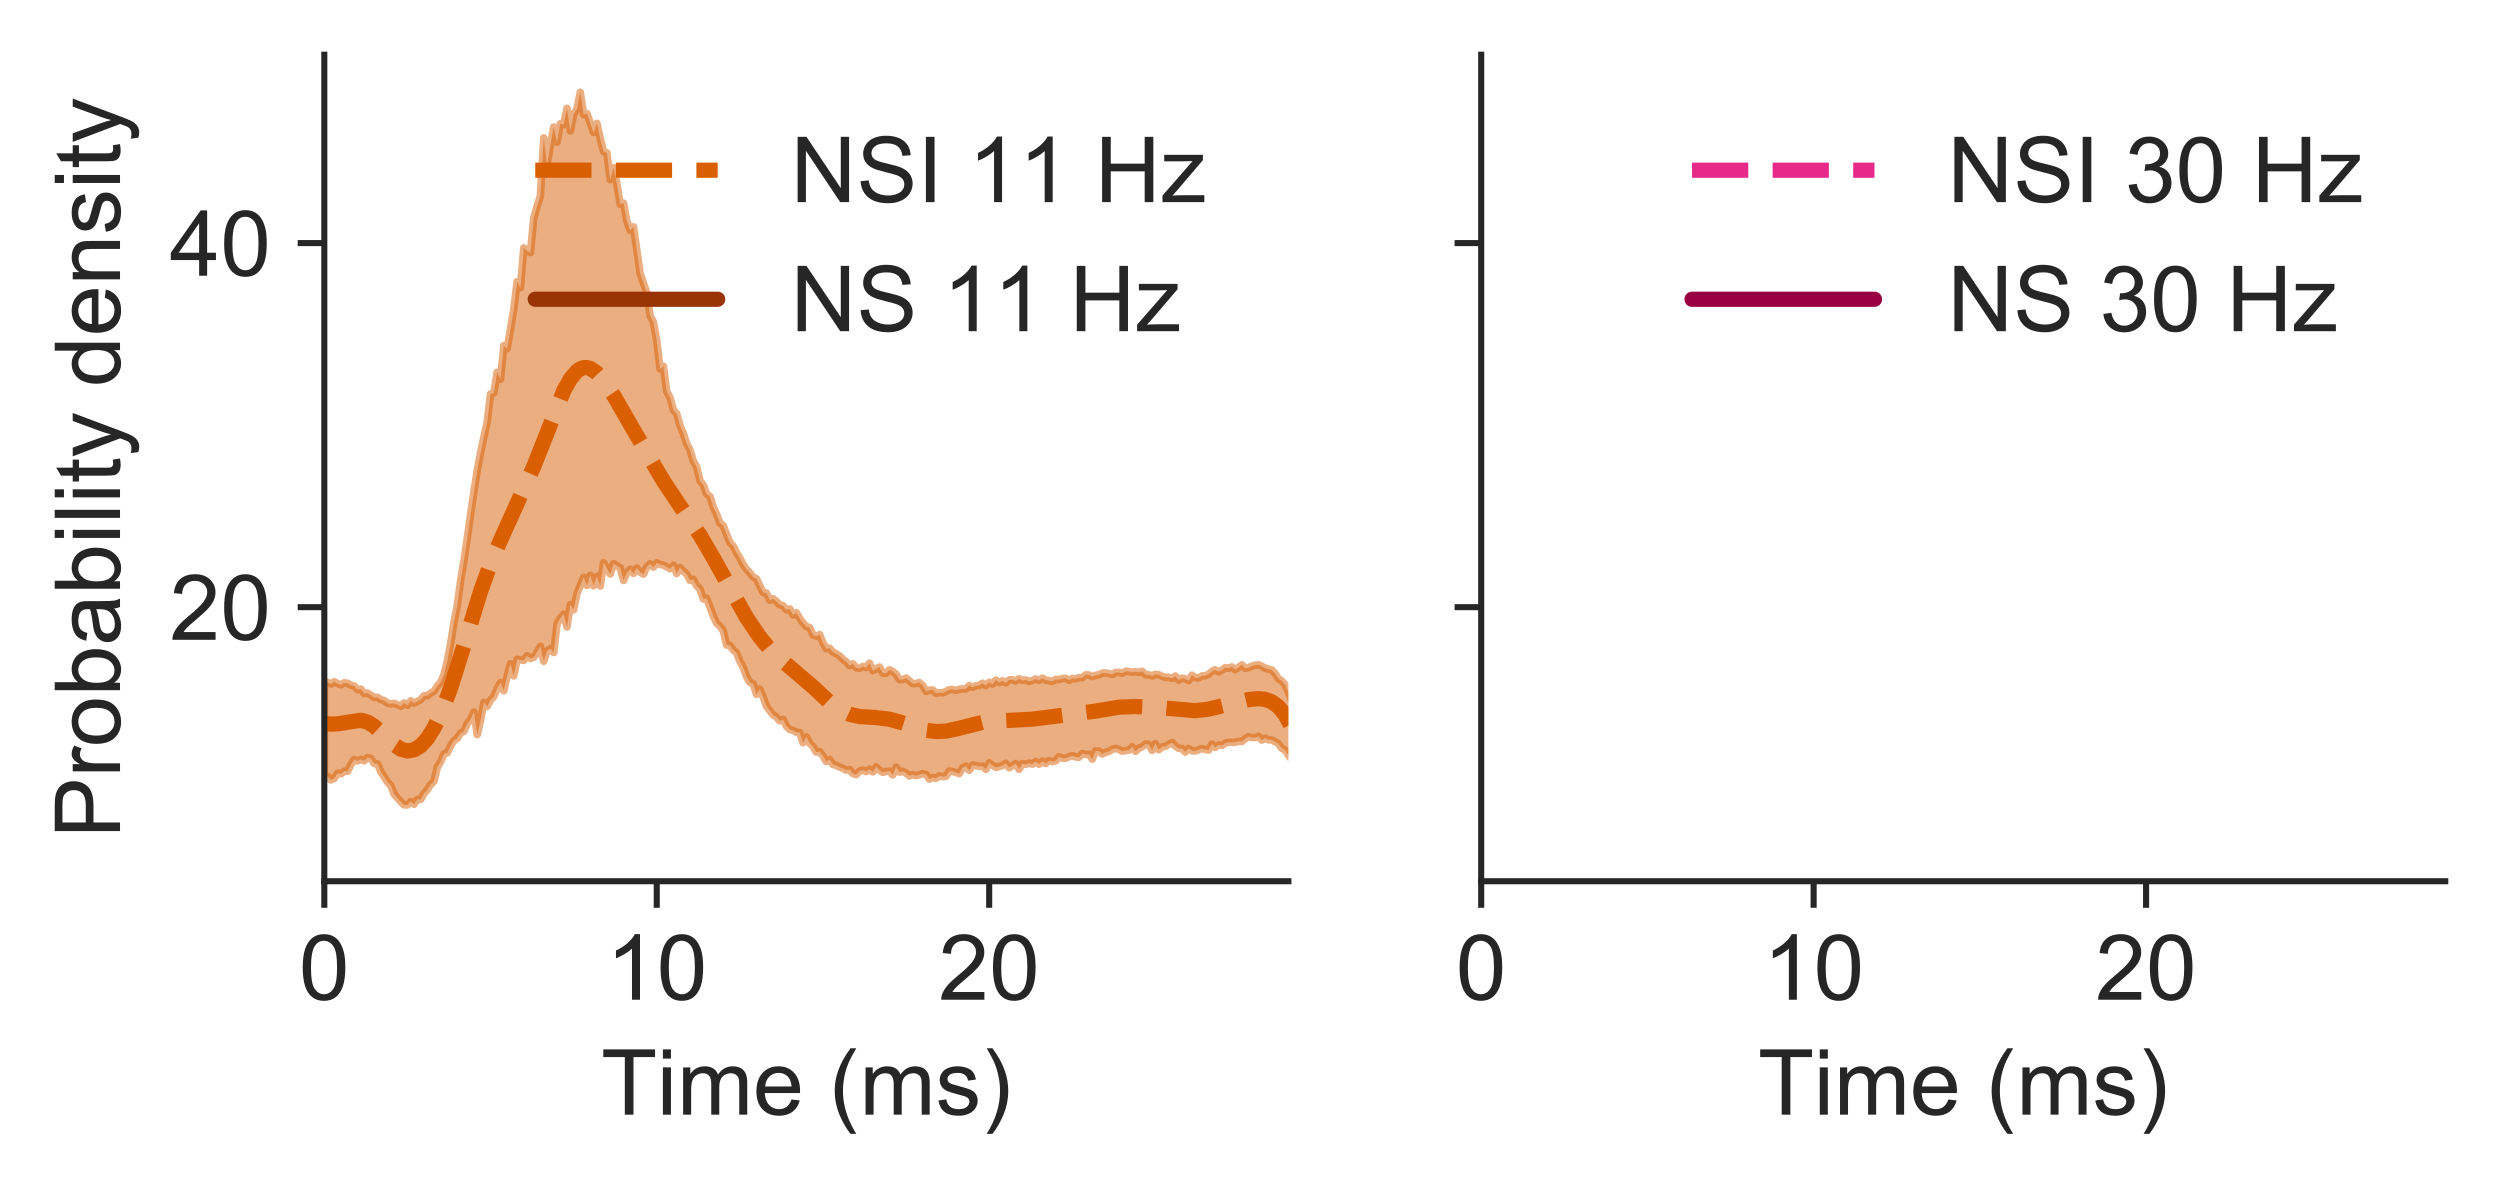 <?xml version="1.0" encoding="utf-8" standalone="no"?>
<!DOCTYPE svg PUBLIC "-//W3C//DTD SVG 1.1//EN"
  "http://www.w3.org/Graphics/SVG/1.1/DTD/svg11.dtd">
<!-- Created with matplotlib (https://matplotlib.org/) -->
<svg height="156.356pt" version="1.1" viewBox="0 0 328.861 156.356" width="328.861pt" xmlns="http://www.w3.org/2000/svg" xmlns:xlink="http://www.w3.org/1999/xlink">
 <defs>
  <style type="text/css">
*{stroke-linecap:butt;stroke-linejoin:round;}
  </style>
 </defs>
 <g id="figure_1">
  <g id="patch_1">
   <path d="M 0 156.356 
L 328.861 156.356 
L 328.861 0 
L 0 0 
z
" style="fill:none;"/>
  </g>
  <g id="axes_1">
   <g id="patch_2">
    <path d="M 42.661 115.92 
L 169.479 115.92 
L 169.479 7.2 
L 42.661 7.2 
z
" style="fill:none;"/>
   </g>
   <g id="matplotlib.axis_1">
    <g id="xtick_1">
     <g id="line2d_1">
      <defs>
       <path d="M 0 0 
L 0 3.5 
" id="m1fceb3ddfd" style="stroke:#262626;stroke-width:0.8;"/>
      </defs>
      <g>
       <use style="fill:#262626;stroke:#262626;stroke-width:0.8;" x="42.661" xlink:href="#m1fceb3ddfd" y="115.92"/>
      </g>
     </g>
     <g id="text_1">
      <!-- 0 -->
      <defs>
       <path d="M 4.156 35.297 
Q 4.156 48 6.766 55.734 
Q 9.375 63.484 14.516 67.672 
Q 19.672 71.875 27.484 71.875 
Q 33.25 71.875 37.594 69.547 
Q 41.938 67.234 44.766 62.859 
Q 47.609 58.5 49.219 52.219 
Q 50.828 45.953 50.828 35.297 
Q 50.828 22.703 48.234 14.969 
Q 45.656 7.234 40.5 3 
Q 35.359 -1.219 27.484 -1.219 
Q 17.141 -1.219 11.234 6.203 
Q 4.156 15.141 4.156 35.297 
z
M 13.188 35.297 
Q 13.188 17.672 17.312 11.828 
Q 21.438 6 27.484 6 
Q 33.547 6 37.672 11.859 
Q 41.797 17.719 41.797 35.297 
Q 41.797 52.984 37.672 58.781 
Q 33.547 64.594 27.391 64.594 
Q 21.344 64.594 17.719 59.469 
Q 13.188 52.938 13.188 35.297 
z
" id="ArialMT-48"/>
      </defs>
      <g style="fill:#262626;" transform="translate(39.325 131.509)scale(0.12 -0.12)">
       <use xlink:href="#ArialMT-48"/>
      </g>
     </g>
    </g>
    <g id="xtick_2">
     <g id="line2d_2">
      <g>
       <use style="fill:#262626;stroke:#262626;stroke-width:0.8;" x="86.392" xlink:href="#m1fceb3ddfd" y="115.92"/>
      </g>
     </g>
     <g id="text_2">
      <!-- 10 -->
      <defs>
       <path d="M 37.25 0 
L 28.469 0 
L 28.469 56 
Q 25.297 52.984 20.141 49.953 
Q 14.984 46.922 10.891 45.406 
L 10.891 53.906 
Q 18.266 57.375 23.781 62.297 
Q 29.297 67.234 31.594 71.875 
L 37.25 71.875 
z
" id="ArialMT-49"/>
      </defs>
      <g style="fill:#262626;" transform="translate(79.719 131.509)scale(0.12 -0.12)">
       <use xlink:href="#ArialMT-49"/>
       <use x="55.615" xlink:href="#ArialMT-48"/>
      </g>
     </g>
    </g>
    <g id="xtick_3">
     <g id="line2d_3">
      <g>
       <use style="fill:#262626;stroke:#262626;stroke-width:0.8;" x="130.122" xlink:href="#m1fceb3ddfd" y="115.92"/>
      </g>
     </g>
     <g id="text_3">
      <!-- 20 -->
      <defs>
       <path d="M 50.344 8.453 
L 50.344 0 
L 3.031 0 
Q 2.938 3.172 4.047 6.109 
Q 5.859 10.938 9.828 15.625 
Q 13.812 20.312 21.344 26.469 
Q 33.016 36.031 37.109 41.625 
Q 41.219 47.219 41.219 52.203 
Q 41.219 57.422 37.469 61 
Q 33.734 64.594 27.734 64.594 
Q 21.391 64.594 17.578 60.781 
Q 13.766 56.984 13.719 50.25 
L 4.688 51.172 
Q 5.609 61.281 11.656 66.578 
Q 17.719 71.875 27.938 71.875 
Q 38.234 71.875 44.234 66.156 
Q 50.25 60.453 50.25 52 
Q 50.25 47.703 48.484 43.547 
Q 46.734 39.406 42.656 34.812 
Q 38.578 30.219 29.109 22.219 
Q 21.188 15.578 18.938 13.203 
Q 16.703 10.844 15.234 8.453 
z
" id="ArialMT-50"/>
      </defs>
      <g style="fill:#262626;" transform="translate(123.449 131.509)scale(0.12 -0.12)">
       <use xlink:href="#ArialMT-50"/>
       <use x="55.615" xlink:href="#ArialMT-48"/>
      </g>
     </g>
    </g>
    <g id="text_4">
     <!-- Time (ms) -->
     <defs>
      <path d="M 25.922 0 
L 25.922 63.141 
L 2.344 63.141 
L 2.344 71.578 
L 59.078 71.578 
L 59.078 63.141 
L 35.406 63.141 
L 35.406 0 
z
" id="ArialMT-84"/>
      <path d="M 6.641 61.469 
L 6.641 71.578 
L 15.438 71.578 
L 15.438 61.469 
z
M 6.641 0 
L 6.641 51.859 
L 15.438 51.859 
L 15.438 0 
z
" id="ArialMT-105"/>
      <path d="M 6.594 0 
L 6.594 51.859 
L 14.453 51.859 
L 14.453 44.578 
Q 16.891 48.391 20.938 50.703 
Q 25 53.031 30.172 53.031 
Q 35.938 53.031 39.625 50.641 
Q 43.312 48.25 44.828 43.953 
Q 50.984 53.031 60.844 53.031 
Q 68.562 53.031 72.703 48.75 
Q 76.859 44.484 76.859 35.594 
L 76.859 0 
L 68.109 0 
L 68.109 32.672 
Q 68.109 37.938 67.25 40.25 
Q 66.406 42.578 64.156 43.984 
Q 61.922 45.406 58.891 45.406 
Q 53.422 45.406 49.797 41.766 
Q 46.188 38.141 46.188 30.125 
L 46.188 0 
L 37.406 0 
L 37.406 33.688 
Q 37.406 39.547 35.25 42.469 
Q 33.109 45.406 28.219 45.406 
Q 24.516 45.406 21.359 43.453 
Q 18.219 41.5 16.797 37.734 
Q 15.375 33.984 15.375 26.906 
L 15.375 0 
z
" id="ArialMT-109"/>
      <path d="M 42.094 16.703 
L 51.172 15.578 
Q 49.031 7.625 43.219 3.219 
Q 37.406 -1.172 28.375 -1.172 
Q 17 -1.172 10.328 5.828 
Q 3.656 12.844 3.656 25.484 
Q 3.656 38.578 10.391 45.797 
Q 17.141 53.031 27.875 53.031 
Q 38.281 53.031 44.875 45.953 
Q 51.469 38.875 51.469 26.031 
Q 51.469 25.25 51.422 23.688 
L 12.75 23.688 
Q 13.234 15.141 17.578 10.594 
Q 21.922 6.062 28.422 6.062 
Q 33.25 6.062 36.672 8.594 
Q 40.094 11.141 42.094 16.703 
z
M 13.234 30.906 
L 42.188 30.906 
Q 41.609 37.453 38.875 40.719 
Q 34.672 45.797 27.984 45.797 
Q 21.922 45.797 17.797 41.75 
Q 13.672 37.703 13.234 30.906 
z
" id="ArialMT-101"/>
      <path id="ArialMT-32"/>
      <path d="M 23.391 -21.047 
Q 16.109 -11.859 11.078 0.438 
Q 6.062 12.75 6.062 25.922 
Q 6.062 37.547 9.812 48.188 
Q 14.203 60.547 23.391 72.797 
L 29.688 72.797 
Q 23.781 62.641 21.875 58.297 
Q 18.891 51.562 17.188 44.234 
Q 15.094 35.109 15.094 25.875 
Q 15.094 2.391 29.688 -21.047 
z
" id="ArialMT-40"/>
      <path d="M 3.078 15.484 
L 11.766 16.844 
Q 12.5 11.625 15.844 8.844 
Q 19.188 6.062 25.203 6.062 
Q 31.25 6.062 34.172 8.516 
Q 37.109 10.984 37.109 14.312 
Q 37.109 17.281 34.516 19 
Q 32.719 20.172 25.531 21.969 
Q 15.875 24.422 12.141 26.203 
Q 8.406 27.984 6.469 31.125 
Q 4.547 34.281 4.547 38.094 
Q 4.547 41.547 6.125 44.5 
Q 7.719 47.469 10.453 49.422 
Q 12.5 50.922 16.031 51.969 
Q 19.578 53.031 23.641 53.031 
Q 29.734 53.031 34.344 51.266 
Q 38.969 49.516 41.156 46.5 
Q 43.359 43.5 44.188 38.484 
L 35.594 37.312 
Q 35.016 41.312 32.203 43.547 
Q 29.391 45.797 24.266 45.797 
Q 18.219 45.797 15.625 43.797 
Q 13.031 41.797 13.031 39.109 
Q 13.031 37.406 14.109 36.031 
Q 15.188 34.625 17.484 33.688 
Q 18.797 33.203 25.25 31.453 
Q 34.578 28.953 38.25 27.359 
Q 41.938 25.781 44.031 22.75 
Q 46.141 19.734 46.141 15.234 
Q 46.141 10.844 43.578 6.953 
Q 41.016 3.078 36.172 0.953 
Q 31.344 -1.172 25.25 -1.172 
Q 15.141 -1.172 9.844 3.031 
Q 4.547 7.234 3.078 15.484 
z
" id="ArialMT-115"/>
      <path d="M 12.359 -21.047 
L 6.062 -21.047 
Q 20.656 2.391 20.656 25.875 
Q 20.656 35.062 18.562 44.094 
Q 16.891 51.422 13.922 58.156 
Q 12.016 62.547 6.062 72.797 
L 12.359 72.797 
Q 21.531 60.547 25.922 48.188 
Q 29.688 37.547 29.688 25.922 
Q 29.688 12.75 24.625 0.438 
Q 19.578 -11.859 12.359 -21.047 
z
" id="ArialMT-41"/>
     </defs>
     <g style="fill:#262626;" transform="translate(79.081 146.63)scale(0.12 -0.12)">
      <use xlink:href="#ArialMT-84"/>
      <use x="61.037" xlink:href="#ArialMT-105"/>
      <use x="83.254" xlink:href="#ArialMT-109"/>
      <use x="166.555" xlink:href="#ArialMT-101"/>
      <use x="222.17" xlink:href="#ArialMT-32"/>
      <use x="249.953" xlink:href="#ArialMT-40"/>
      <use x="283.254" xlink:href="#ArialMT-109"/>
      <use x="366.555" xlink:href="#ArialMT-115"/>
      <use x="416.555" xlink:href="#ArialMT-41"/>
     </g>
    </g>
   </g>
   <g id="matplotlib.axis_2">
    <g id="ytick_1">
     <g id="line2d_4">
      <defs>
       <path d="M 0 0 
L -3.5 0 
" id="med0468193b" style="stroke:#262626;stroke-width:0.8;"/>
      </defs>
      <g>
       <use style="fill:#262626;stroke:#262626;stroke-width:0.8;" x="42.661" xlink:href="#med0468193b" y="79.867"/>
      </g>
     </g>
     <g id="text_5">
      <!-- 20 -->
      <g style="fill:#262626;" transform="translate(22.315 84.162)scale(0.12 -0.12)">
       <use xlink:href="#ArialMT-50"/>
       <use x="55.615" xlink:href="#ArialMT-48"/>
      </g>
     </g>
    </g>
    <g id="ytick_2">
     <g id="line2d_5">
      <g>
       <use style="fill:#262626;stroke:#262626;stroke-width:0.8;" x="42.661" xlink:href="#med0468193b" y="31.975"/>
      </g>
     </g>
     <g id="text_6">
      <!-- 40 -->
      <defs>
       <path d="M 32.328 0 
L 32.328 17.141 
L 1.266 17.141 
L 1.266 25.203 
L 33.938 71.578 
L 41.109 71.578 
L 41.109 25.203 
L 50.781 25.203 
L 50.781 17.141 
L 41.109 17.141 
L 41.109 0 
z
M 32.328 25.203 
L 32.328 57.469 
L 9.906 25.203 
z
" id="ArialMT-52"/>
      </defs>
      <g style="fill:#262626;" transform="translate(22.315 36.27)scale(0.12 -0.12)">
       <use xlink:href="#ArialMT-52"/>
       <use x="55.615" xlink:href="#ArialMT-48"/>
      </g>
     </g>
    </g>
    <g id="text_7">
     <!-- Probability density -->
     <defs>
      <path d="M 7.719 0 
L 7.719 71.578 
L 34.719 71.578 
Q 41.844 71.578 45.609 70.906 
Q 50.875 70.016 54.438 67.547 
Q 58.016 65.094 60.188 60.641 
Q 62.359 56.203 62.359 50.875 
Q 62.359 41.75 56.547 35.422 
Q 50.734 29.109 35.547 29.109 
L 17.188 29.109 
L 17.188 0 
z
M 17.188 37.547 
L 35.688 37.547 
Q 44.875 37.547 48.734 40.969 
Q 52.594 44.391 52.594 50.594 
Q 52.594 55.078 50.312 58.266 
Q 48.047 61.469 44.344 62.5 
Q 41.938 63.141 35.5 63.141 
L 17.188 63.141 
z
" id="ArialMT-80"/>
      <path d="M 6.5 0 
L 6.5 51.859 
L 14.406 51.859 
L 14.406 44 
Q 17.438 49.516 20 51.266 
Q 22.562 53.031 25.641 53.031 
Q 30.078 53.031 34.672 50.203 
L 31.641 42.047 
Q 28.422 43.953 25.203 43.953 
Q 22.312 43.953 20.016 42.219 
Q 17.719 40.484 16.75 37.406 
Q 15.281 32.719 15.281 27.156 
L 15.281 0 
z
" id="ArialMT-114"/>
      <path d="M 3.328 25.922 
Q 3.328 40.328 11.328 47.266 
Q 18.016 53.031 27.641 53.031 
Q 38.328 53.031 45.109 46.016 
Q 51.906 39.016 51.906 26.656 
Q 51.906 16.656 48.906 10.906 
Q 45.906 5.172 40.156 2 
Q 34.422 -1.172 27.641 -1.172 
Q 16.75 -1.172 10.031 5.812 
Q 3.328 12.797 3.328 25.922 
z
M 12.359 25.922 
Q 12.359 15.969 16.703 11.016 
Q 21.047 6.062 27.641 6.062 
Q 34.188 6.062 38.531 11.031 
Q 42.875 16.016 42.875 26.219 
Q 42.875 35.844 38.5 40.797 
Q 34.125 45.75 27.641 45.75 
Q 21.047 45.75 16.703 40.812 
Q 12.359 35.891 12.359 25.922 
z
" id="ArialMT-111"/>
      <path d="M 14.703 0 
L 6.547 0 
L 6.547 71.578 
L 15.328 71.578 
L 15.328 46.047 
Q 20.906 53.031 29.547 53.031 
Q 34.328 53.031 38.594 51.094 
Q 42.875 49.172 45.625 45.672 
Q 48.391 42.188 49.953 37.25 
Q 51.516 32.328 51.516 26.703 
Q 51.516 13.375 44.922 6.094 
Q 38.328 -1.172 29.109 -1.172 
Q 19.922 -1.172 14.703 6.5 
z
M 14.594 26.312 
Q 14.594 17 17.141 12.844 
Q 21.297 6.062 28.375 6.062 
Q 34.125 6.062 38.328 11.062 
Q 42.531 16.062 42.531 25.984 
Q 42.531 36.141 38.5 40.969 
Q 34.469 45.797 28.766 45.797 
Q 23 45.797 18.797 40.797 
Q 14.594 35.797 14.594 26.312 
z
" id="ArialMT-98"/>
      <path d="M 40.438 6.391 
Q 35.547 2.25 31.031 0.531 
Q 26.516 -1.172 21.344 -1.172 
Q 12.797 -1.172 8.203 3 
Q 3.609 7.172 3.609 13.672 
Q 3.609 17.484 5.344 20.625 
Q 7.078 23.781 9.891 25.688 
Q 12.703 27.594 16.219 28.562 
Q 18.797 29.25 24.031 29.891 
Q 34.672 31.156 39.703 32.906 
Q 39.75 34.719 39.75 35.203 
Q 39.75 40.578 37.25 42.781 
Q 33.891 45.75 27.25 45.75 
Q 21.047 45.75 18.094 43.578 
Q 15.141 41.406 13.719 35.891 
L 5.125 37.062 
Q 6.297 42.578 8.984 45.969 
Q 11.672 49.359 16.75 51.188 
Q 21.828 53.031 28.516 53.031 
Q 35.156 53.031 39.297 51.469 
Q 43.453 49.906 45.406 47.531 
Q 47.359 45.172 48.141 41.547 
Q 48.578 39.312 48.578 33.453 
L 48.578 21.734 
Q 48.578 9.469 49.141 6.219 
Q 49.703 2.984 51.375 0 
L 42.188 0 
Q 40.828 2.734 40.438 6.391 
z
M 39.703 26.031 
Q 34.906 24.078 25.344 22.703 
Q 19.922 21.922 17.672 20.938 
Q 15.438 19.969 14.203 18.094 
Q 12.984 16.219 12.984 13.922 
Q 12.984 10.406 15.641 8.062 
Q 18.312 5.719 23.438 5.719 
Q 28.516 5.719 32.469 7.938 
Q 36.422 10.156 38.281 14.016 
Q 39.703 17 39.703 22.797 
z
" id="ArialMT-97"/>
      <path d="M 6.391 0 
L 6.391 71.578 
L 15.188 71.578 
L 15.188 0 
z
" id="ArialMT-108"/>
      <path d="M 25.781 7.859 
L 27.047 0.094 
Q 23.344 -0.688 20.406 -0.688 
Q 15.625 -0.688 12.984 0.828 
Q 10.359 2.344 9.281 4.812 
Q 8.203 7.281 8.203 15.188 
L 8.203 45.016 
L 1.766 45.016 
L 1.766 51.859 
L 8.203 51.859 
L 8.203 64.703 
L 16.938 69.969 
L 16.938 51.859 
L 25.781 51.859 
L 25.781 45.016 
L 16.938 45.016 
L 16.938 14.703 
Q 16.938 10.938 17.406 9.859 
Q 17.875 8.797 18.922 8.156 
Q 19.969 7.516 21.922 7.516 
Q 23.391 7.516 25.781 7.859 
z
" id="ArialMT-116"/>
      <path d="M 6.203 -19.969 
L 5.219 -11.719 
Q 8.109 -12.5 10.25 -12.5 
Q 13.188 -12.5 14.938 -11.516 
Q 16.703 -10.547 17.828 -8.797 
Q 18.656 -7.469 20.516 -2.25 
Q 20.75 -1.516 21.297 -0.094 
L 1.609 51.859 
L 11.078 51.859 
L 21.875 21.828 
Q 23.969 16.109 25.641 9.812 
Q 27.156 15.875 29.25 21.625 
L 40.328 51.859 
L 49.125 51.859 
L 29.391 -0.875 
Q 26.219 -9.422 24.469 -12.641 
Q 22.125 -17 19.094 -19.016 
Q 16.062 -21.047 11.859 -21.047 
Q 9.328 -21.047 6.203 -19.969 
z
" id="ArialMT-121"/>
      <path d="M 40.234 0 
L 40.234 6.547 
Q 35.297 -1.172 25.734 -1.172 
Q 19.531 -1.172 14.328 2.25 
Q 9.125 5.672 6.266 11.797 
Q 3.422 17.922 3.422 25.875 
Q 3.422 33.641 6 39.969 
Q 8.594 46.297 13.766 49.656 
Q 18.953 53.031 25.344 53.031 
Q 30.031 53.031 33.688 51.047 
Q 37.359 49.078 39.656 45.906 
L 39.656 71.578 
L 48.391 71.578 
L 48.391 0 
z
M 12.453 25.875 
Q 12.453 15.922 16.641 10.984 
Q 20.844 6.062 26.562 6.062 
Q 32.328 6.062 36.344 10.766 
Q 40.375 15.484 40.375 25.141 
Q 40.375 35.797 36.266 40.766 
Q 32.172 45.75 26.172 45.75 
Q 20.312 45.75 16.375 40.969 
Q 12.453 36.188 12.453 25.875 
z
" id="ArialMT-100"/>
      <path d="M 6.594 0 
L 6.594 51.859 
L 14.5 51.859 
L 14.5 44.484 
Q 20.219 53.031 31 53.031 
Q 35.688 53.031 39.625 51.344 
Q 43.562 49.656 45.516 46.922 
Q 47.469 44.188 48.25 40.438 
Q 48.734 37.984 48.734 31.891 
L 48.734 0 
L 39.938 0 
L 39.938 31.547 
Q 39.938 36.922 38.906 39.578 
Q 37.891 42.234 35.281 43.812 
Q 32.672 45.406 29.156 45.406 
Q 23.531 45.406 19.453 41.844 
Q 15.375 38.281 15.375 28.328 
L 15.375 0 
z
" id="ArialMT-110"/>
     </defs>
     <g style="fill:#262626;" transform="translate(15.789 110.249)rotate(-90)scale(0.12 -0.12)">
      <use xlink:href="#ArialMT-80"/>
      <use x="66.699" xlink:href="#ArialMT-114"/>
      <use x="100" xlink:href="#ArialMT-111"/>
      <use x="155.615" xlink:href="#ArialMT-98"/>
      <use x="211.23" xlink:href="#ArialMT-97"/>
      <use x="266.846" xlink:href="#ArialMT-98"/>
      <use x="322.461" xlink:href="#ArialMT-105"/>
      <use x="344.678" xlink:href="#ArialMT-108"/>
      <use x="366.895" xlink:href="#ArialMT-105"/>
      <use x="389.111" xlink:href="#ArialMT-116"/>
      <use x="416.895" xlink:href="#ArialMT-121"/>
      <use x="466.895" xlink:href="#ArialMT-32"/>
      <use x="494.678" xlink:href="#ArialMT-100"/>
      <use x="550.293" xlink:href="#ArialMT-101"/>
      <use x="605.908" xlink:href="#ArialMT-110"/>
      <use x="661.523" xlink:href="#ArialMT-115"/>
      <use x="711.523" xlink:href="#ArialMT-105"/>
      <use x="733.74" xlink:href="#ArialMT-116"/>
      <use x="761.523" xlink:href="#ArialMT-121"/>
     </g>
    </g>
   </g>
   <g id="PolyCollection_1">
    <defs>
     <path d="M 42.661 -66.681 
L 42.661 -54.287 
L 43.099 -54.219 
L 43.536 -53.767 
L 43.973 -53.974 
L 44.41 -54.649 
L 44.848 -54.562 
L 45.285 -54.904 
L 45.722 -54.895 
L 46.16 -55.792 
L 46.597 -56.453 
L 47.034 -56.255 
L 47.472 -56.456 
L 47.909 -56.275 
L 48.346 -56.721 
L 48.784 -56.582 
L 49.221 -55.919 
L 49.658 -55.887 
L 50.095 -54.83 
L 50.533 -54.177 
L 50.97 -53.475 
L 51.407 -53.026 
L 51.845 -51.895 
L 52.282 -51.391 
L 52.719 -50.894 
L 53.157 -50.474 
L 53.594 -50.466 
L 54.031 -50.904 
L 54.468 -50.562 
L 54.906 -51.186 
L 55.343 -51.209 
L 55.78 -51.979 
L 56.218 -52.479 
L 56.655 -53.165 
L 57.092 -53.593 
L 57.53 -55.44 
L 57.967 -56.167 
L 58.404 -57.194 
L 58.842 -57.318 
L 59.279 -58.258 
L 59.716 -58.956 
L 60.153 -59.227 
L 60.591 -59.938 
L 61.028 -60.148 
L 61.465 -61.183 
L 61.903 -61.739 
L 62.34 -62.691 
L 62.777 -59.721 
L 63.215 -61.575 
L 63.652 -63.959 
L 64.089 -63.441 
L 64.526 -64.277 
L 64.964 -64.716 
L 65.401 -65.792 
L 65.838 -66.572 
L 66.276 -65.493 
L 66.713 -67.403 
L 67.15 -69.041 
L 67.588 -67.446 
L 68.025 -69.628 
L 68.462 -69.551 
L 68.899 -69.486 
L 69.337 -70.092 
L 69.774 -69.745 
L 70.211 -69.879 
L 70.649 -70.574 
L 71.086 -71.338 
L 71.523 -69.37 
L 71.961 -70.731 
L 72.398 -71.027 
L 72.835 -70.522 
L 73.273 -74.281 
L 73.71 -75.04 
L 74.147 -75.572 
L 74.584 -73.889 
L 75.022 -76.825 
L 75.459 -76.145 
L 75.896 -78.276 
L 76.334 -79.318 
L 76.771 -80.42 
L 77.208 -79.34 
L 77.646 -80.682 
L 78.083 -79.299 
L 78.52 -80.531 
L 78.957 -79.268 
L 79.395 -82.325 
L 79.832 -81.597 
L 80.269 -80.846 
L 80.707 -82.211 
L 81.144 -81.907 
L 81.581 -81.681 
L 82.019 -80.005 
L 82.456 -80.976 
L 82.893 -81.474 
L 83.331 -80.936 
L 83.768 -81.633 
L 84.205 -81.092 
L 84.642 -80.838 
L 85.08 -81.775 
L 85.517 -82.183 
L 85.954 -81.759 
L 86.392 -82.31 
L 86.829 -82.106 
L 87.266 -82.014 
L 87.704 -81.791 
L 88.141 -81.537 
L 88.578 -81.992 
L 89.015 -80.911 
L 89.453 -81.705 
L 89.89 -81.2 
L 90.327 -80.855 
L 90.765 -80.006 
L 91.202 -80.144 
L 91.639 -79.288 
L 92.077 -78.904 
L 92.514 -77.568 
L 92.951 -77.645 
L 93.389 -76.518 
L 93.826 -75.335 
L 94.263 -74.378 
L 94.7 -73.989 
L 95.138 -73.413 
L 95.575 -71.514 
L 96.012 -71.453 
L 96.45 -70.85 
L 96.887 -70.47 
L 97.324 -69.381 
L 97.762 -68.571 
L 98.199 -67.346 
L 98.636 -66.596 
L 99.073 -66.414 
L 99.511 -65.032 
L 99.948 -65.71 
L 100.385 -64.674 
L 100.823 -63.441 
L 101.26 -62.891 
L 101.697 -62.302 
L 102.135 -62.029 
L 102.572 -61.522 
L 103.009 -61.715 
L 103.447 -60.836 
L 103.884 -60.389 
L 104.321 -60.288 
L 104.758 -60.03 
L 105.196 -60.001 
L 105.633 -58.649 
L 106.07 -59.435 
L 106.508 -58.587 
L 106.945 -58.156 
L 107.382 -57.424 
L 107.82 -57.486 
L 108.257 -56.908 
L 108.694 -56.189 
L 109.131 -56.455 
L 109.569 -55.797 
L 110.006 -55.669 
L 110.443 -55.454 
L 110.881 -55.278 
L 111.318 -55.047 
L 111.755 -55.118 
L 112.193 -54.593 
L 112.63 -54.449 
L 113.067 -54.927 
L 113.505 -55.066 
L 113.942 -54.857 
L 114.379 -55.179 
L 114.816 -54.818 
L 115.254 -55.484 
L 115.691 -55.047 
L 116.128 -54.761 
L 116.566 -54.872 
L 117.003 -54.913 
L 117.44 -54.416 
L 117.878 -55.453 
L 118.315 -54.787 
L 118.752 -54.893 
L 119.189 -54.667 
L 119.627 -54.287 
L 120.064 -54.448 
L 120.501 -54.323 
L 120.939 -54.432 
L 121.376 -54.594 
L 121.813 -54.485 
L 122.251 -53.865 
L 122.688 -54.066 
L 123.125 -53.988 
L 123.563 -54.291 
L 124 -54.186 
L 124.437 -54.225 
L 124.874 -54.928 
L 125.312 -54.875 
L 125.749 -54.742 
L 126.186 -54.589 
L 126.624 -55.363 
L 127.061 -55.57 
L 127.498 -55.036 
L 127.936 -55.729 
L 128.373 -55.631 
L 128.81 -55.548 
L 129.247 -55.577 
L 129.685 -55.144 
L 130.122 -56.015 
L 130.559 -55.697 
L 130.997 -55.418 
L 131.434 -55.517 
L 131.871 -55.656 
L 132.309 -55.948 
L 132.746 -55.361 
L 133.183 -55.647 
L 133.62 -55.924 
L 134.058 -55.158 
L 134.495 -55.907 
L 134.932 -55.807 
L 135.37 -55.971 
L 135.807 -55.841 
L 136.244 -56.18 
L 136.682 -55.833 
L 137.119 -56.229 
L 137.556 -55.917 
L 137.994 -56.296 
L 138.431 -56.175 
L 138.868 -56.273 
L 139.305 -56.81 
L 139.743 -56.625 
L 140.18 -56.618 
L 140.617 -56.798 
L 141.055 -56.939 
L 141.492 -56.787 
L 141.929 -56.739 
L 142.367 -57.229 
L 142.804 -57.113 
L 143.241 -57.133 
L 143.678 -56.491 
L 144.116 -57.58 
L 144.553 -57.564 
L 144.99 -57.167 
L 145.428 -57.398 
L 145.865 -57.503 
L 146.302 -57.784 
L 146.74 -57.908 
L 147.177 -57.779 
L 147.614 -57.542 
L 148.052 -57.625 
L 148.489 -57.673 
L 148.926 -58.111 
L 149.363 -57.532 
L 149.801 -57.934 
L 150.238 -58.101 
L 150.675 -58.485 
L 151.113 -58.433 
L 151.55 -57.642 
L 151.987 -58.536 
L 152.425 -57.738 
L 152.862 -58.101 
L 153.299 -58.18 
L 153.736 -58.431 
L 154.174 -58.681 
L 154.611 -58.228 
L 155.048 -57.908 
L 155.486 -57.894 
L 155.923 -57.418 
L 156.36 -57.902 
L 156.798 -57.59 
L 157.235 -57.574 
L 157.672 -57.73 
L 158.11 -57.888 
L 158.547 -57.762 
L 158.984 -57.686 
L 159.421 -58.47 
L 159.859 -58.04 
L 160.296 -58.368 
L 160.733 -58.298 
L 161.171 -58.592 
L 161.608 -58.716 
L 162.045 -58.692 
L 162.483 -58.712 
L 162.92 -58.853 
L 163.357 -58.81 
L 163.794 -59.171 
L 164.232 -59.443 
L 164.669 -59.343 
L 165.106 -59.328 
L 165.544 -59.502 
L 165.981 -58.999 
L 166.418 -59.269 
L 166.856 -59.037 
L 167.293 -59.014 
L 167.73 -58.781 
L 168.168 -58.539 
L 168.605 -57.922 
L 169.042 -57.705 
L 169.479 -57.018 
L 169.917 -56.444 
L 170.354 -55.489 
L 170.791 -54.063 
L 171.229 -53.319 
L 171.666 -51.578 
L 172.103 -50.47 
L 172.541 -48.974 
L 172.978 -47.339 
L 173.415 -45.377 
L 173.415 -50.721 
L 173.415 -50.721 
L 172.978 -52.831 
L 172.541 -54.968 
L 172.103 -56.665 
L 171.666 -58.811 
L 171.229 -60.43 
L 170.791 -61.94 
L 170.354 -63.098 
L 169.917 -64.161 
L 169.479 -65.308 
L 169.042 -66.292 
L 168.605 -66.775 
L 168.168 -67.084 
L 167.73 -67.746 
L 167.293 -68.229 
L 166.856 -68.328 
L 166.418 -68.468 
L 165.981 -68.716 
L 165.544 -68.904 
L 165.106 -68.863 
L 164.669 -68.73 
L 164.232 -68.522 
L 163.794 -68.456 
L 163.357 -68.899 
L 162.92 -68.558 
L 162.483 -68.257 
L 162.045 -68.629 
L 161.608 -68.463 
L 161.171 -68.526 
L 160.733 -68.202 
L 160.296 -67.992 
L 159.859 -68.247 
L 159.421 -68.028 
L 158.984 -67.659 
L 158.547 -67.47 
L 158.11 -67.441 
L 157.672 -67.18 
L 157.235 -67.219 
L 156.798 -67.54 
L 156.36 -66.811 
L 155.923 -67.049 
L 155.486 -67.154 
L 155.048 -66.898 
L 154.611 -67.427 
L 154.174 -67.121 
L 153.736 -67.264 
L 153.299 -67.252 
L 152.862 -67.39 
L 152.425 -67.599 
L 151.987 -67.649 
L 151.55 -67.434 
L 151.113 -67.586 
L 150.675 -67.612 
L 150.238 -68.043 
L 149.801 -67.888 
L 149.363 -68.007 
L 148.926 -67.911 
L 148.489 -68.034 
L 148.052 -68.038 
L 147.614 -67.797 
L 147.177 -67.905 
L 146.74 -67.888 
L 146.302 -67.617 
L 145.865 -67.75 
L 145.428 -67.824 
L 144.99 -67.814 
L 144.553 -67.594 
L 144.116 -67.514 
L 143.678 -67.353 
L 143.241 -67.565 
L 142.804 -67.582 
L 142.367 -67.212 
L 141.929 -67.219 
L 141.492 -67.065 
L 141.055 -67.104 
L 140.617 -66.88 
L 140.18 -67.13 
L 139.743 -67.092 
L 139.305 -66.956 
L 138.868 -66.99 
L 138.431 -66.716 
L 137.994 -66.82 
L 137.556 -66.903 
L 137.119 -67.146 
L 136.682 -66.86 
L 136.244 -67.043 
L 135.807 -66.832 
L 135.37 -66.713 
L 134.932 -66.915 
L 134.495 -66.86 
L 134.058 -67.078 
L 133.62 -66.778 
L 133.183 -66.945 
L 132.746 -66.913 
L 132.309 -66.53 
L 131.871 -66.796 
L 131.434 -66.567 
L 130.997 -66.885 
L 130.559 -66.362 
L 130.122 -66.601 
L 129.685 -66.162 
L 129.247 -66.482 
L 128.81 -66.181 
L 128.373 -66.139 
L 127.936 -65.953 
L 127.498 -66.161 
L 127.061 -65.73 
L 126.624 -65.725 
L 126.186 -65.684 
L 125.749 -65.542 
L 125.312 -65.672 
L 124.874 -65.627 
L 124.437 -65.405 
L 124 -65.213 
L 123.563 -65.236 
L 123.125 -65.169 
L 122.688 -65.595 
L 122.251 -65.562 
L 121.813 -65.411 
L 121.376 -66.199 
L 120.939 -66.562 
L 120.501 -66.437 
L 120.064 -66.43 
L 119.627 -66.8 
L 119.189 -67.151 
L 118.752 -66.975 
L 118.315 -66.951 
L 117.878 -67.673 
L 117.44 -68.021 
L 117.003 -68.244 
L 116.566 -67.805 
L 116.128 -67.799 
L 115.691 -68.614 
L 115.254 -68.371 
L 114.816 -68.138 
L 114.379 -69.124 
L 113.942 -68.546 
L 113.505 -68.69 
L 113.067 -68.442 
L 112.63 -68.505 
L 112.193 -69.035 
L 111.755 -68.799 
L 111.318 -69.308 
L 110.881 -69.636 
L 110.443 -70.081 
L 110.006 -70.352 
L 109.569 -70.592 
L 109.131 -71.095 
L 108.694 -71.027 
L 108.257 -71.77 
L 107.82 -72.867 
L 107.382 -72.668 
L 106.945 -72.83 
L 106.508 -73.803 
L 106.07 -73.941 
L 105.633 -74.421 
L 105.196 -75.021 
L 104.758 -75.76 
L 104.321 -75.461 
L 103.884 -76.253 
L 103.447 -76.136 
L 103.009 -76.674 
L 102.572 -76.799 
L 102.135 -77.245 
L 101.697 -77.597 
L 101.26 -77.406 
L 100.823 -78.349 
L 100.385 -78.414 
L 99.948 -79.274 
L 99.511 -80.219 
L 99.073 -80.446 
L 98.636 -81.003 
L 98.199 -81.456 
L 97.762 -82.088 
L 97.324 -82.952 
L 96.887 -83.63 
L 96.45 -84.53 
L 96.012 -84.997 
L 95.575 -86.07 
L 95.138 -87.205 
L 94.7 -87.557 
L 94.263 -88.711 
L 93.826 -89.663 
L 93.389 -91.056 
L 92.951 -91.36 
L 92.514 -92.571 
L 92.077 -93.104 
L 91.639 -94.936 
L 91.202 -95.706 
L 90.765 -97.161 
L 90.327 -97.985 
L 89.89 -99.333 
L 89.453 -100.364 
L 89.015 -101.944 
L 88.578 -102.415 
L 88.141 -104.05 
L 87.704 -104.867 
L 87.266 -108.184 
L 86.829 -107.812 
L 86.392 -111.534 
L 85.954 -113.983 
L 85.517 -114.815 
L 85.08 -117.869 
L 84.642 -119.108 
L 84.205 -120.381 
L 83.768 -123.485 
L 83.331 -126.51 
L 82.893 -126.053 
L 82.456 -127.286 
L 82.019 -129.637 
L 81.581 -129.484 
L 81.144 -132.203 
L 80.707 -134.307 
L 80.269 -132.711 
L 79.832 -136.249 
L 79.395 -136.414 
L 78.957 -138.147 
L 78.52 -140.132 
L 78.083 -138.926 
L 77.646 -140.157 
L 77.208 -141.428 
L 76.771 -141.29 
L 76.334 -144.214 
L 75.896 -142.04 
L 75.459 -141.289 
L 75.022 -139.135 
L 74.584 -142.097 
L 74.147 -139.954 
L 73.71 -140.089 
L 73.273 -137.648 
L 72.835 -139.642 
L 72.398 -137.218 
L 71.961 -134.663 
L 71.523 -138.22 
L 71.086 -130.568 
L 70.649 -129.212 
L 70.211 -127.656 
L 69.774 -123.128 
L 69.337 -123.328 
L 68.899 -123.743 
L 68.462 -118.495 
L 68.025 -119.299 
L 67.588 -115.684 
L 67.15 -113.043 
L 66.713 -110.494 
L 66.276 -110.896 
L 65.838 -106.452 
L 65.401 -107.387 
L 64.964 -104.669 
L 64.526 -104.52 
L 64.089 -100.829 
L 63.652 -98.851 
L 63.215 -96.769 
L 62.777 -94.458 
L 62.34 -91.631 
L 61.903 -88.704 
L 61.465 -85.531 
L 61.028 -82.628 
L 60.591 -79.984 
L 60.153 -76.696 
L 59.716 -74.471 
L 59.279 -71.692 
L 58.842 -69.404 
L 58.404 -67.619 
L 57.967 -66.593 
L 57.53 -66.127 
L 57.092 -65.435 
L 56.655 -65.175 
L 56.218 -64.845 
L 55.78 -64.836 
L 55.343 -64.322 
L 54.906 -64.091 
L 54.468 -63.852 
L 54.031 -64.166 
L 53.594 -63.58 
L 53.157 -63.881 
L 52.719 -63.441 
L 52.282 -63.668 
L 51.845 -63.833 
L 51.407 -63.772 
L 50.97 -63.855 
L 50.533 -64.208 
L 50.095 -64.318 
L 49.658 -64.624 
L 49.221 -64.612 
L 48.784 -64.915 
L 48.346 -65.191 
L 47.909 -65.117 
L 47.472 -65.71 
L 47.034 -65.627 
L 46.597 -66.117 
L 46.16 -66.208 
L 45.722 -66.468 
L 45.285 -66.535 
L 44.848 -66.281 
L 44.41 -66.428 
L 43.973 -66.673 
L 43.536 -66.382 
L 43.099 -66.594 
L 42.661 -66.681 
z
" id="m1e38ec8f96" style="stroke:#d95f02;stroke-opacity:0.5;"/>
    </defs>
    <g clip-path="url(#p0577f66d9c)">
     <use style="fill:#d95f02;fill-opacity:0.5;stroke:#d95f02;stroke-opacity:0.5;" x="0" xlink:href="#m1e38ec8f96" y="156.356"/>
    </g>
   </g>
   <g id="PolyCollection_2"/>
   <g id="line2d_6">
    <path clip-path="url(#p0577f66d9c)" d="M 42.661 95.129 
L 43.536 95.256 
L 44.41 95.22 
L 47.472 94.746 
L 48.346 94.988 
L 49.221 95.527 
L 50.533 96.736 
L 51.845 97.969 
L 52.719 98.541 
L 53.594 98.783 
L 54.468 98.642 
L 55.343 98.094 
L 56.218 97.133 
L 57.092 95.751 
L 57.967 93.948 
L 59.279 90.505 
L 61.028 84.925 
L 63.215 77.803 
L 64.526 74.154 
L 65.838 71.065 
L 70.211 61.379 
L 74.147 51.426 
L 75.022 49.857 
L 75.896 48.819 
L 76.334 48.518 
L 76.771 48.363 
L 77.208 48.35 
L 77.646 48.469 
L 78.52 49.061 
L 79.395 50.036 
L 80.707 51.985 
L 83.331 56.547 
L 87.266 63.278 
L 89.453 66.556 
L 92.077 70.388 
L 93.826 73.384 
L 98.199 81.223 
L 99.948 83.814 
L 101.26 85.379 
L 102.572 86.621 
L 106.945 90.353 
L 109.131 92.393 
L 110.443 93.342 
L 111.755 93.957 
L 113.067 94.256 
L 115.254 94.395 
L 117.003 94.607 
L 118.752 95.097 
L 121.813 96.059 
L 123.125 96.233 
L 124.437 96.177 
L 126.186 95.796 
L 129.247 95.021 
L 130.997 94.857 
L 135.807 94.6 
L 144.116 93.543 
L 147.177 93.026 
L 149.363 92.943 
L 152.425 93.078 
L 157.235 93.486 
L 158.984 93.281 
L 161.608 92.65 
L 164.232 92.025 
L 165.544 91.902 
L 166.418 91.998 
L 167.293 92.32 
L 168.168 92.959 
L 169.042 94.016 
L 169.917 95.605 
L 170.791 97.827 
L 171.666 100.729 
L 172.978 106.207 
L 173.415 108.233 
L 173.415 108.233 
" style="fill:none;stroke:#d95f02;stroke-dasharray:7.4,3.2;stroke-dashoffset:0;stroke-width:2;"/>
   </g>
   <g id="line2d_7">
    <path clip-path="url(#p0577f66d9c)" d="M 0 0 
" style="fill:none;stroke:#993404;stroke-linecap:round;stroke-width:2;"/>
   </g>
   <g id="patch_3">
    <path d="M 42.661 115.92 
L 42.661 7.2 
" style="fill:none;stroke:#262626;stroke-linecap:square;stroke-linejoin:miter;stroke-width:0.8;"/>
   </g>
   <g id="patch_4">
    <path d="M 42.661 115.92 
L 169.479 115.92 
" style="fill:none;stroke:#262626;stroke-linecap:square;stroke-linejoin:miter;stroke-width:0.8;"/>
   </g>
   <g id="legend_1">
    <g id="line2d_8">
     <path d="M 70.408 22.389 
L 94.408 22.389 
" style="fill:none;stroke:#d95f02;stroke-dasharray:7.4,3.2;stroke-dashoffset:0;stroke-width:2;"/>
    </g>
    <g id="line2d_9"/>
    <g id="text_8">
     <!-- NSI 11 Hz -->
     <defs>
      <path d="M 7.625 0 
L 7.625 71.578 
L 17.328 71.578 
L 54.938 15.375 
L 54.938 71.578 
L 64.016 71.578 
L 64.016 0 
L 54.297 0 
L 16.703 56.25 
L 16.703 0 
z
" id="ArialMT-78"/>
      <path d="M 4.5 23 
L 13.422 23.781 
Q 14.062 18.406 16.375 14.969 
Q 18.703 11.531 23.578 9.406 
Q 28.469 7.281 34.578 7.281 
Q 39.984 7.281 44.141 8.891 
Q 48.297 10.5 50.312 13.297 
Q 52.344 16.109 52.344 19.438 
Q 52.344 22.797 50.391 25.312 
Q 48.438 27.828 43.953 29.547 
Q 41.062 30.672 31.203 33.031 
Q 21.344 35.406 17.391 37.5 
Q 12.25 40.188 9.734 44.156 
Q 7.234 48.141 7.234 53.078 
Q 7.234 58.5 10.297 63.203 
Q 13.375 67.922 19.281 70.359 
Q 25.203 72.797 32.422 72.797 
Q 40.375 72.797 46.453 70.234 
Q 52.547 67.672 55.812 62.688 
Q 59.078 57.719 59.328 51.422 
L 50.25 50.734 
Q 49.516 57.516 45.281 60.984 
Q 41.062 64.453 32.812 64.453 
Q 24.219 64.453 20.281 61.297 
Q 16.359 58.156 16.359 53.719 
Q 16.359 49.859 19.141 47.359 
Q 21.875 44.875 33.422 42.266 
Q 44.969 39.656 49.266 37.703 
Q 55.516 34.812 58.484 30.391 
Q 61.469 25.984 61.469 20.219 
Q 61.469 14.5 58.203 9.438 
Q 54.938 4.391 48.797 1.578 
Q 42.672 -1.219 35.016 -1.219 
Q 25.297 -1.219 18.719 1.609 
Q 12.156 4.438 8.422 10.125 
Q 4.688 15.828 4.5 23 
z
" id="ArialMT-83"/>
      <path d="M 9.328 0 
L 9.328 71.578 
L 18.797 71.578 
L 18.797 0 
z
" id="ArialMT-73"/>
      <path d="M 8.016 0 
L 8.016 71.578 
L 17.484 71.578 
L 17.484 42.188 
L 54.688 42.188 
L 54.688 71.578 
L 64.156 71.578 
L 64.156 0 
L 54.688 0 
L 54.688 33.734 
L 17.484 33.734 
L 17.484 0 
z
" id="ArialMT-72"/>
      <path d="M 1.953 0 
L 1.953 7.125 
L 34.969 45.016 
Q 29.344 44.734 25.047 44.734 
L 3.906 44.734 
L 3.906 51.859 
L 46.297 51.859 
L 46.297 46.047 
L 18.219 13.141 
L 12.797 7.125 
Q 18.703 7.562 23.875 7.562 
L 47.859 7.562 
L 47.859 0 
z
" id="ArialMT-122"/>
     </defs>
     <g style="fill:#262626;" transform="translate(104.008 26.589)scale(0.12 -0.12)">
      <use xlink:href="#ArialMT-78"/>
      <use x="72.217" xlink:href="#ArialMT-83"/>
      <use x="138.916" xlink:href="#ArialMT-73"/>
      <use x="166.699" xlink:href="#ArialMT-32"/>
      <use x="194.482" xlink:href="#ArialMT-49"/>
      <use x="249.988" xlink:href="#ArialMT-49"/>
      <use x="305.604" xlink:href="#ArialMT-32"/>
      <use x="333.387" xlink:href="#ArialMT-72"/>
      <use x="405.604" xlink:href="#ArialMT-122"/>
     </g>
    </g>
    <g id="line2d_10">
     <path d="M 70.408 39.364 
L 94.408 39.364 
" style="fill:none;stroke:#993404;stroke-linecap:round;stroke-width:2;"/>
    </g>
    <g id="line2d_11"/>
    <g id="text_9">
     <!-- NS 11 Hz -->
     <g style="fill:#262626;" transform="translate(104.008 43.564)scale(0.12 -0.12)">
      <use xlink:href="#ArialMT-78"/>
      <use x="72.217" xlink:href="#ArialMT-83"/>
      <use x="138.916" xlink:href="#ArialMT-32"/>
      <use x="166.699" xlink:href="#ArialMT-49"/>
      <use x="222.205" xlink:href="#ArialMT-49"/>
      <use x="277.82" xlink:href="#ArialMT-32"/>
      <use x="305.604" xlink:href="#ArialMT-72"/>
      <use x="377.82" xlink:href="#ArialMT-122"/>
     </g>
    </g>
   </g>
  </g>
  <g id="axes_2">
   <g id="patch_5">
    <path d="M 194.843 115.92 
L 321.661 115.92 
L 321.661 7.2 
L 194.843 7.2 
z
" style="fill:none;"/>
   </g>
   <g id="matplotlib.axis_3">
    <g id="xtick_4">
     <g id="line2d_12">
      <g>
       <use style="fill:#262626;stroke:#262626;stroke-width:0.8;" x="194.843" xlink:href="#m1fceb3ddfd" y="115.92"/>
      </g>
     </g>
     <g id="text_10">
      <!-- 0 -->
      <g style="fill:#262626;" transform="translate(191.507 131.509)scale(0.12 -0.12)">
       <use xlink:href="#ArialMT-48"/>
      </g>
     </g>
    </g>
    <g id="xtick_5">
     <g id="line2d_13">
      <g>
       <use style="fill:#262626;stroke:#262626;stroke-width:0.8;" x="238.573" xlink:href="#m1fceb3ddfd" y="115.92"/>
      </g>
     </g>
     <g id="text_11">
      <!-- 10 -->
      <g style="fill:#262626;" transform="translate(231.9 131.509)scale(0.12 -0.12)">
       <use xlink:href="#ArialMT-49"/>
       <use x="55.615" xlink:href="#ArialMT-48"/>
      </g>
     </g>
    </g>
    <g id="xtick_6">
     <g id="line2d_14">
      <g>
       <use style="fill:#262626;stroke:#262626;stroke-width:0.8;" x="282.304" xlink:href="#m1fceb3ddfd" y="115.92"/>
      </g>
     </g>
     <g id="text_12">
      <!-- 20 -->
      <g style="fill:#262626;" transform="translate(275.631 131.509)scale(0.12 -0.12)">
       <use xlink:href="#ArialMT-50"/>
       <use x="55.615" xlink:href="#ArialMT-48"/>
      </g>
     </g>
    </g>
    <g id="text_13">
     <!-- Time (ms) -->
     <g style="fill:#262626;" transform="translate(231.262 146.63)scale(0.12 -0.12)">
      <use xlink:href="#ArialMT-84"/>
      <use x="61.037" xlink:href="#ArialMT-105"/>
      <use x="83.254" xlink:href="#ArialMT-109"/>
      <use x="166.555" xlink:href="#ArialMT-101"/>
      <use x="222.17" xlink:href="#ArialMT-32"/>
      <use x="249.953" xlink:href="#ArialMT-40"/>
      <use x="283.254" xlink:href="#ArialMT-109"/>
      <use x="366.555" xlink:href="#ArialMT-115"/>
      <use x="416.555" xlink:href="#ArialMT-41"/>
     </g>
    </g>
   </g>
   <g id="matplotlib.axis_4">
    <g id="ytick_3">
     <g id="line2d_15">
      <g>
       <use style="fill:#262626;stroke:#262626;stroke-width:0.8;" x="194.843" xlink:href="#med0468193b" y="79.867"/>
      </g>
     </g>
    </g>
    <g id="ytick_4">
     <g id="line2d_16">
      <g>
       <use style="fill:#262626;stroke:#262626;stroke-width:0.8;" x="194.843" xlink:href="#med0468193b" y="31.975"/>
      </g>
     </g>
    </g>
   </g>
   <g id="PolyCollection_3"/>
   <g id="PolyCollection_4"/>
   <g id="line2d_17">
    <path clip-path="url(#p31ee6c4222)" d="M 0 0 
" style="fill:none;stroke:#e7298a;stroke-dasharray:7.4,3.2;stroke-dashoffset:0;stroke-width:2;"/>
   </g>
   <g id="line2d_18">
    <path clip-path="url(#p31ee6c4222)" d="M 0 0 
" style="fill:none;stroke:#980043;stroke-linecap:round;stroke-width:2;"/>
   </g>
   <g id="patch_6">
    <path d="M 194.843 115.92 
L 194.843 7.2 
" style="fill:none;stroke:#262626;stroke-linecap:square;stroke-linejoin:miter;stroke-width:0.8;"/>
   </g>
   <g id="patch_7">
    <path d="M 194.843 115.92 
L 321.661 115.92 
" style="fill:none;stroke:#262626;stroke-linecap:square;stroke-linejoin:miter;stroke-width:0.8;"/>
   </g>
   <g id="legend_2">
    <g id="line2d_19">
     <path d="M 222.577 22.389 
L 246.577 22.389 
" style="fill:none;stroke:#e7298a;stroke-dasharray:7.4,3.2;stroke-dashoffset:0;stroke-width:2;"/>
    </g>
    <g id="line2d_20"/>
    <g id="text_14">
     <!-- NSI 30 Hz -->
     <defs>
      <path d="M 4.203 18.891 
L 12.984 20.062 
Q 14.5 12.594 18.141 9.297 
Q 21.781 6 27 6 
Q 33.203 6 37.469 10.297 
Q 41.75 14.594 41.75 20.953 
Q 41.75 27 37.797 30.922 
Q 33.844 34.859 27.734 34.859 
Q 25.25 34.859 21.531 33.891 
L 22.516 41.609 
Q 23.391 41.5 23.922 41.5 
Q 29.547 41.5 34.031 44.422 
Q 38.531 47.359 38.531 53.469 
Q 38.531 58.297 35.25 61.469 
Q 31.984 64.656 26.812 64.656 
Q 21.688 64.656 18.266 61.422 
Q 14.844 58.203 13.875 51.766 
L 5.078 53.328 
Q 6.688 62.156 12.391 67.016 
Q 18.109 71.875 26.609 71.875 
Q 32.469 71.875 37.391 69.359 
Q 42.328 66.844 44.938 62.5 
Q 47.562 58.156 47.562 53.266 
Q 47.562 48.641 45.062 44.828 
Q 42.578 41.016 37.703 38.766 
Q 44.047 37.312 47.562 32.688 
Q 51.078 28.078 51.078 21.141 
Q 51.078 11.766 44.234 5.25 
Q 37.406 -1.266 26.953 -1.266 
Q 17.531 -1.266 11.297 4.344 
Q 5.078 9.969 4.203 18.891 
z
" id="ArialMT-51"/>
     </defs>
     <g style="fill:#262626;" transform="translate(256.177 26.589)scale(0.12 -0.12)">
      <use xlink:href="#ArialMT-78"/>
      <use x="72.217" xlink:href="#ArialMT-83"/>
      <use x="138.916" xlink:href="#ArialMT-73"/>
      <use x="166.699" xlink:href="#ArialMT-32"/>
      <use x="194.482" xlink:href="#ArialMT-51"/>
      <use x="250.098" xlink:href="#ArialMT-48"/>
      <use x="305.713" xlink:href="#ArialMT-32"/>
      <use x="333.496" xlink:href="#ArialMT-72"/>
      <use x="405.713" xlink:href="#ArialMT-122"/>
     </g>
    </g>
    <g id="line2d_21">
     <path d="M 222.577 39.364 
L 246.577 39.364 
" style="fill:none;stroke:#980043;stroke-linecap:round;stroke-width:2;"/>
    </g>
    <g id="line2d_22"/>
    <g id="text_15">
     <!-- NS 30 Hz -->
     <g style="fill:#262626;" transform="translate(256.177 43.564)scale(0.12 -0.12)">
      <use xlink:href="#ArialMT-78"/>
      <use x="72.217" xlink:href="#ArialMT-83"/>
      <use x="138.916" xlink:href="#ArialMT-32"/>
      <use x="166.699" xlink:href="#ArialMT-51"/>
      <use x="222.314" xlink:href="#ArialMT-48"/>
      <use x="277.93" xlink:href="#ArialMT-32"/>
      <use x="305.713" xlink:href="#ArialMT-72"/>
      <use x="377.93" xlink:href="#ArialMT-122"/>
     </g>
    </g>
   </g>
  </g>
 </g>
 <defs>
  <clipPath id="p0577f66d9c">
   <rect height="108.72" width="126.818" x="42.661" y="7.2"/>
  </clipPath>
  <clipPath id="p31ee6c4222">
   <rect height="108.72" width="126.818" x="194.843" y="7.2"/>
  </clipPath>
 </defs>
</svg>
